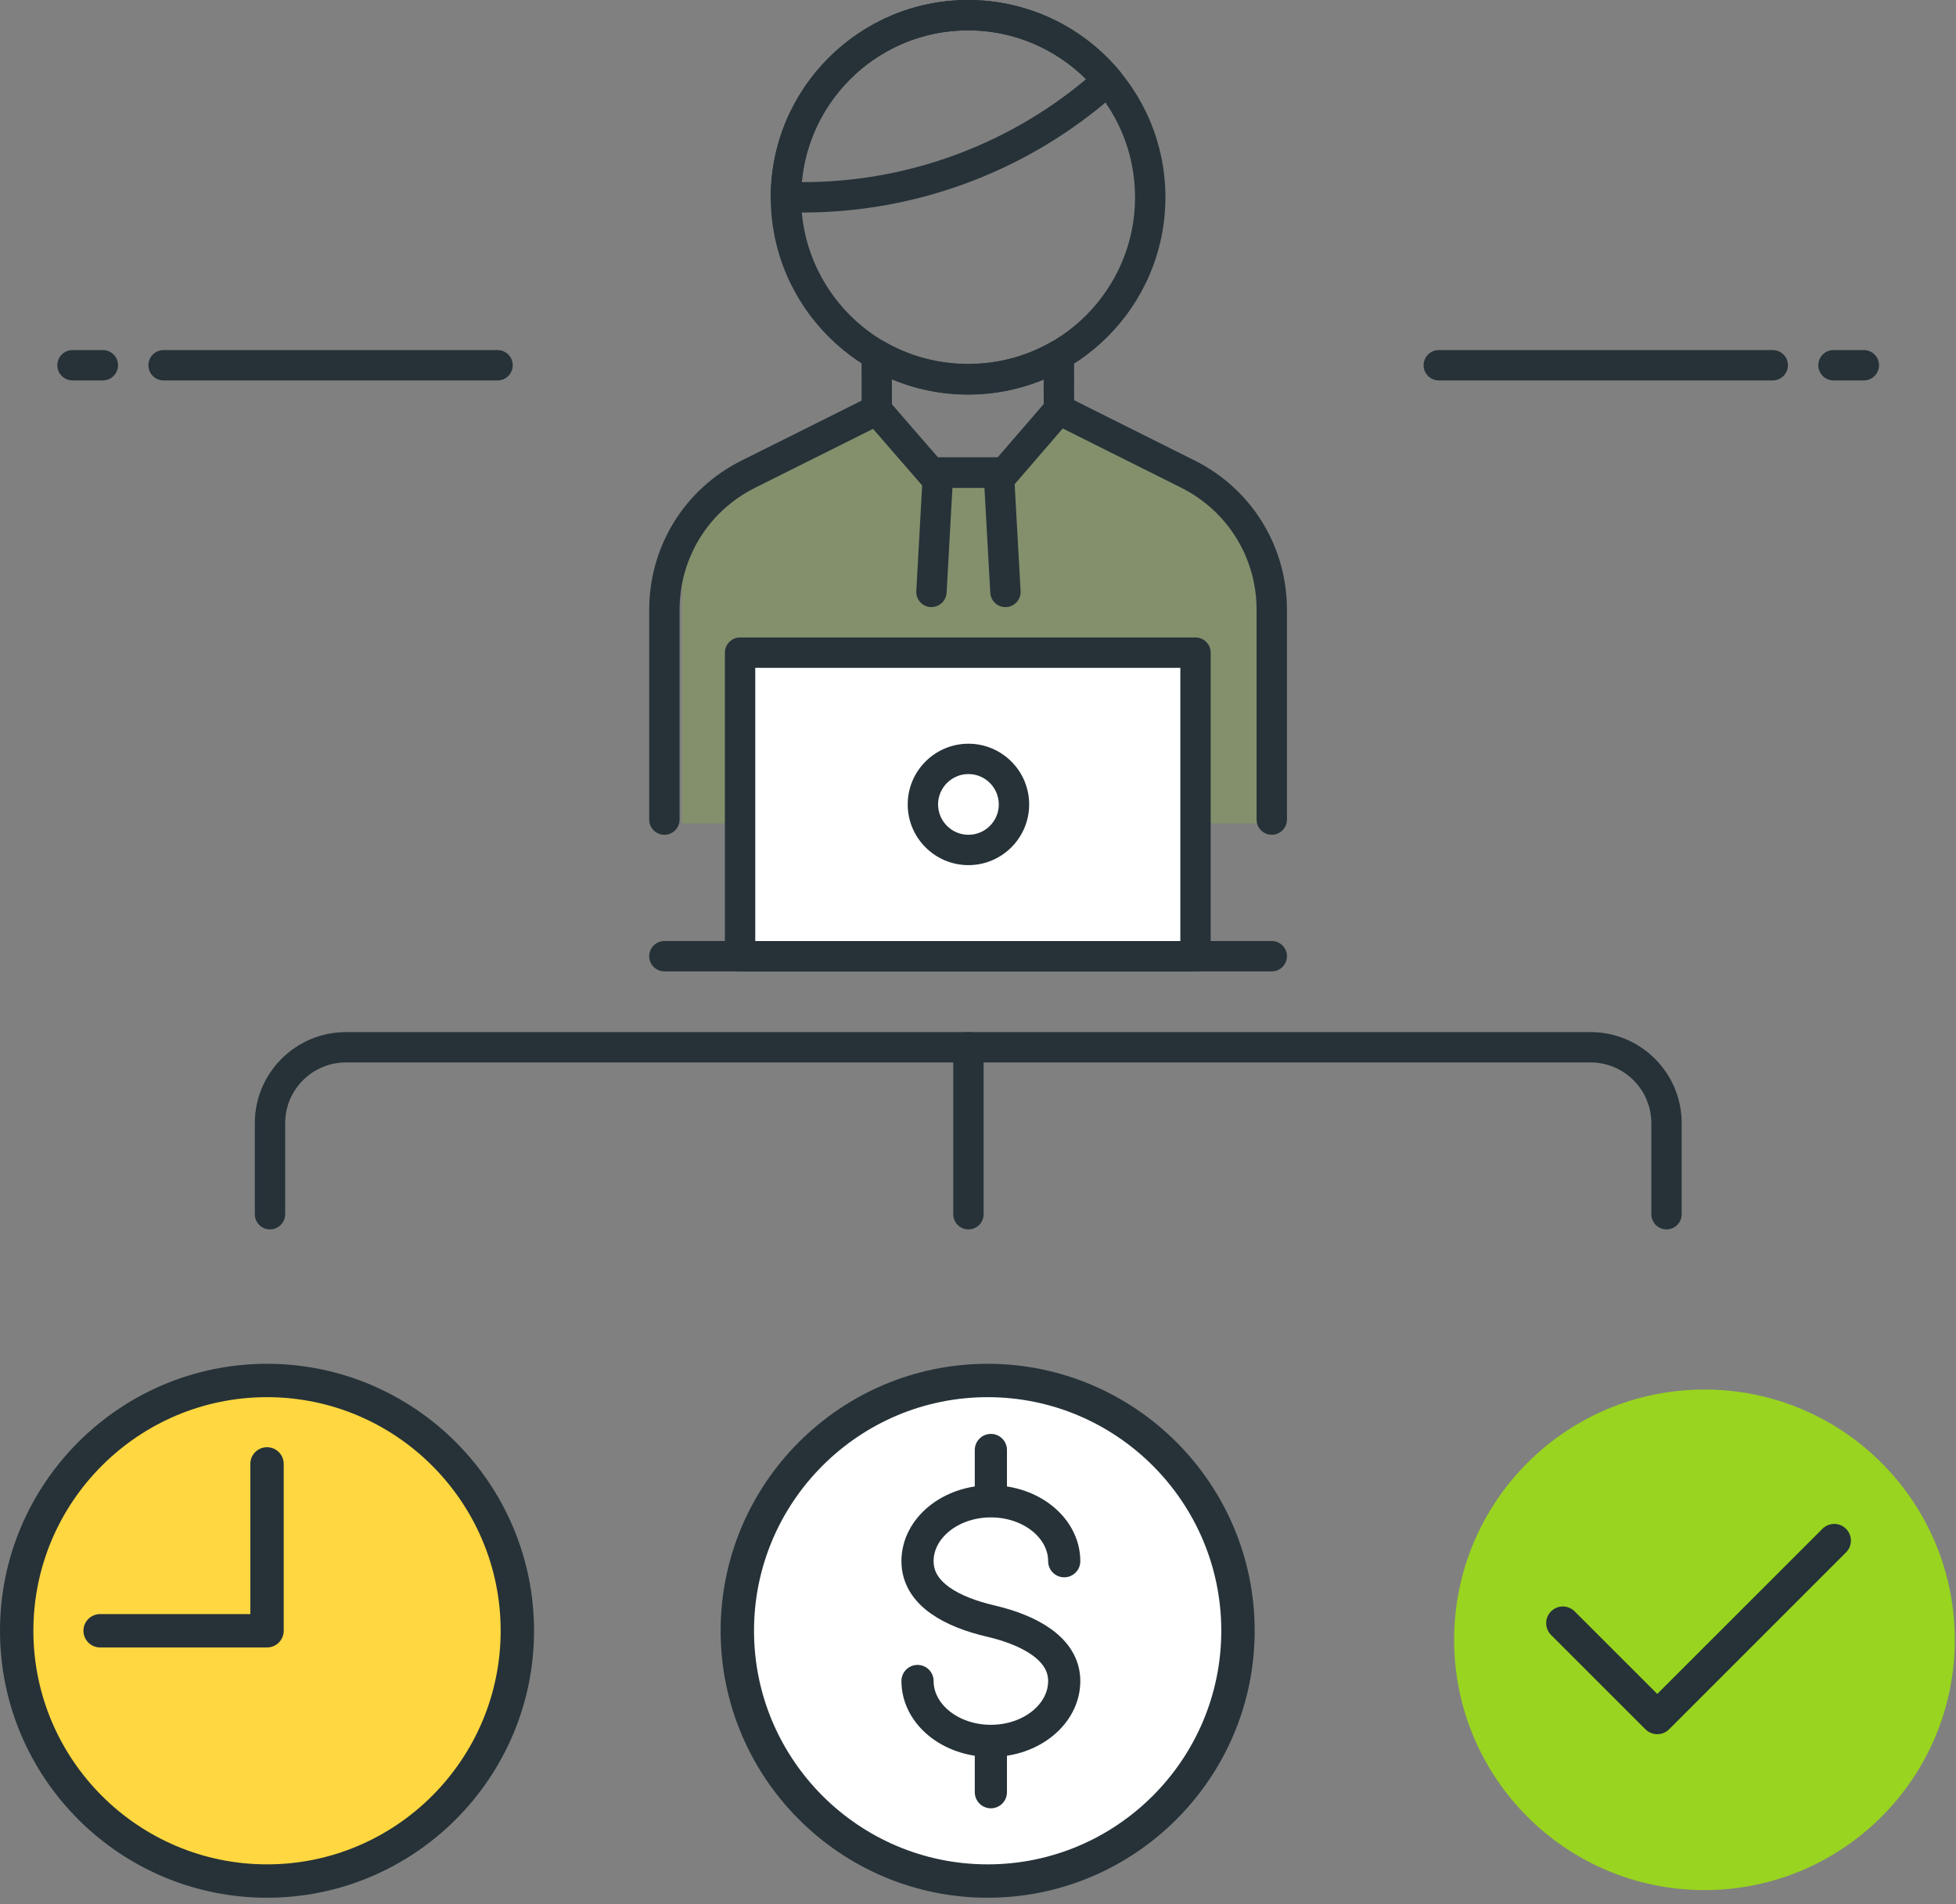 <svg width="152" height="148" viewBox="0 0 152 148" fill="none" xmlns="http://www.w3.org/2000/svg">
<rect x="0" y="0" width="152" height="148" fill="#808080" stroke="none"/>
<path d="M75.257 95.555C74.606 95.555 74.077 95.026 74.077 94.375V81.398C74.077 80.747 74.606 80.219 75.257 80.219C75.908 80.219 76.436 80.747 76.436 81.398V94.375C76.436 95.026 75.91 95.555 75.257 95.555Z" fill="#263238"/>
<path d="M129.503 95.555C128.852 95.555 128.324 95.026 128.324 94.375V87.297C128.324 84.695 126.207 82.578 123.605 82.578H26.88C24.277 82.578 22.161 84.695 22.161 87.297V94.375C22.161 95.026 21.633 95.555 20.981 95.555C20.33 95.555 19.802 95.026 19.802 94.375V87.297C19.802 83.394 22.977 80.219 26.88 80.219H123.605C127.507 80.219 130.683 83.394 130.683 87.297V94.375C130.683 95.026 130.154 95.555 129.503 95.555Z" fill="#263238"/>
<path d="M75.228 30.672C66.772 30.672 59.893 23.792 59.893 15.336C59.893 6.88 66.772 0 75.228 0C83.684 0 90.564 6.88 90.564 15.336C90.564 23.792 83.687 30.672 75.228 30.672ZM75.228 2.359C68.073 2.359 62.252 8.18 62.252 15.336C62.252 22.492 68.073 28.312 75.228 28.312C82.385 28.312 88.205 22.492 88.205 15.336C88.205 8.18 82.385 2.359 75.228 2.359Z" fill="#263238"/>
<path d="M62.41 16.516H61.074C60.423 16.516 59.895 15.987 59.895 15.336C59.895 6.88 66.775 0 75.231 0C79.789 0 84.081 2.01 87.008 5.516C87.209 5.757 87.306 6.066 87.277 6.38C87.249 6.691 87.098 6.979 86.855 7.18L85.8 8.057C79.244 13.512 70.939 16.516 62.41 16.516ZM62.306 14.156H62.41C70.387 14.156 78.159 11.346 84.293 6.243L84.399 6.153C81.969 3.73 78.689 2.359 75.228 2.359C68.471 2.359 62.903 7.552 62.306 14.156Z" fill="#263238"/>
<path d="M98 64V45.657C98 41.939 95.817 38.57 92.431 37.061L81.125 32.019C76 42.5 72.558 36.019 69.879 32.006L69.875 32L58.561 37.057C55.179 38.568 53 41.935 53 45.649V64" fill="#99D420" fill-opacity="0.2"/>
<path d="M98.829 64.882C98.178 64.882 97.649 64.354 97.649 63.703V47.399C97.649 43.353 95.401 39.715 91.781 37.903L81.766 32.894C81.183 32.601 80.947 31.893 81.237 31.311C81.532 30.728 82.235 30.497 82.82 30.782L92.836 35.791C97.26 38.004 100.009 42.452 100.009 47.397V63.7C100.009 64.354 99.48 64.882 98.829 64.882Z" fill="#263238"/>
<path d="M51.63 64.883C50.979 64.883 50.45 64.355 50.45 63.704V47.405C50.45 42.455 53.201 38.008 57.627 35.797L67.61 30.812C68.193 30.521 68.903 30.757 69.193 31.34C69.486 31.923 69.247 32.631 68.665 32.923L58.682 37.909C55.058 39.718 52.81 43.359 52.81 47.407V63.704C52.81 64.355 52.281 64.883 51.63 64.883Z" fill="#263238"/>
<rect x="58" y="51" width="34" height="23" fill="white"/>
<path d="M92.902 75.5H57.512C56.861 75.5 56.332 74.972 56.332 74.32V50.727C56.332 50.075 56.861 49.547 57.512 49.547H92.902C93.553 49.547 94.082 50.075 94.082 50.727V74.32C94.082 74.972 93.556 75.5 92.902 75.5ZM58.691 73.141H91.723V51.906H58.691V73.141Z" fill="#263238"/>
<path d="M78.13 47.187C77.507 47.187 76.988 46.701 76.953 46.074L76.5 37.91H74.013L73.56 46.074C73.522 46.722 72.965 47.211 72.316 47.185C71.668 47.15 71.167 46.593 71.205 45.941L71.719 36.664C71.755 36.039 72.272 35.551 72.897 35.551H77.616C78.241 35.551 78.76 36.041 78.795 36.664L79.31 45.941C79.347 46.593 78.85 47.15 78.196 47.185C78.175 47.187 78.151 47.187 78.13 47.187Z" fill="#263238"/>
<path d="M72.868 38.432H72.807C72.465 38.432 72.139 38.283 71.915 38.026L67.241 32.637C67.055 32.423 66.954 32.149 66.954 31.866L66.951 27.572C66.951 27.149 67.175 26.76 67.541 26.548C67.909 26.338 68.36 26.338 68.723 26.55C72.677 28.851 77.745 28.858 81.697 26.576C82.061 26.366 82.514 26.366 82.877 26.576C83.24 26.786 83.467 27.175 83.467 27.598L83.469 31.84C83.469 32.123 83.368 32.397 83.184 32.611L78.538 37.993C78.224 38.359 77.717 38.493 77.264 38.338C77.026 38.257 76.825 38.104 76.686 37.908H73.848C73.635 38.227 73.274 38.432 72.868 38.432ZM72.868 37.252H72.892H72.868ZM69.311 31.422L72.892 35.551C72.894 35.551 72.894 35.551 72.897 35.551H77.526L81.107 31.403L81.105 29.492C77.373 31.045 73.043 31.042 69.308 29.473L69.311 31.422Z" fill="#263238"/>
<path d="M98.829 75.5H51.63C50.979 75.5 50.45 74.972 50.45 74.32C50.45 73.669 50.979 73.141 51.63 73.141H98.829C99.48 73.141 100.009 73.669 100.009 74.32C100.009 74.972 99.48 75.5 98.829 75.5Z" fill="#263238"/>
<path d="M7.993 29.568H5.634C4.983 29.568 4.454 29.04 4.454 28.389C4.454 27.738 4.983 27.209 5.634 27.209H7.993C8.644 27.209 9.173 27.738 9.173 28.389C9.173 29.04 8.647 29.568 7.993 29.568Z" fill="#263238"/>
<path d="M38.665 29.568H12.712C12.061 29.568 11.532 29.04 11.532 28.389C11.532 27.738 12.061 27.209 12.712 27.209H38.665C39.316 27.209 39.845 27.738 39.845 28.389C39.845 29.04 39.319 29.568 38.665 29.568Z" fill="#263238"/>
<path d="M144.839 29.568H142.479C141.828 29.568 141.3 29.04 141.3 28.389C141.3 27.738 141.828 27.209 142.479 27.209H144.839C145.49 27.209 146.019 27.738 146.019 28.389C146.019 29.04 145.49 29.568 144.839 29.568Z" fill="#263238"/>
<path d="M137.761 29.568H111.808C111.156 29.568 110.628 29.04 110.628 28.389C110.628 27.738 111.156 27.209 111.808 27.209H137.761C138.412 27.209 138.94 27.738 138.94 28.389C138.94 29.04 138.412 29.568 137.761 29.568Z" fill="#263238"/>
<path d="M75.257 67.242C72.654 67.242 70.538 65.126 70.538 62.523C70.538 59.921 72.654 57.805 75.257 57.805C77.859 57.805 79.976 59.921 79.976 62.523C79.976 65.126 77.859 67.242 75.257 67.242ZM75.257 60.164C73.957 60.164 72.897 61.223 72.897 62.523C72.897 63.824 73.957 64.883 75.257 64.883C76.559 64.883 77.616 63.824 77.616 62.523C77.616 61.223 76.559 60.164 75.257 60.164Z" fill="#263238"/>
<path d="M20.75 146.203C31.494 146.203 40.203 137.494 40.203 126.75C40.203 116.006 31.494 107.297 20.75 107.297C10.006 107.297 1.297 116.006 1.297 126.75C1.297 137.494 10.006 146.203 20.75 146.203Z" fill="#FFD740"/>
<path d="M20.75 147.5C9.309 147.5 0 138.191 0 126.75C0 115.309 9.309 106 20.75 106C32.191 106 41.5 115.309 41.5 126.75C41.5 138.191 32.191 147.5 20.75 147.5ZM20.75 108.594C10.741 108.594 2.594 116.741 2.594 126.75C2.594 136.759 10.741 144.906 20.75 144.906C30.759 144.906 38.906 136.759 38.906 126.75C38.906 116.741 30.759 108.594 20.75 108.594Z" fill="#263238"/>
<path d="M20.75 128.047H7.781C7.065 128.047 6.484 127.466 6.484 126.75C6.484 126.034 7.065 125.453 7.781 125.453H19.453V113.781C19.453 113.065 20.034 112.484 20.75 112.484C21.466 112.484 22.047 113.065 22.047 113.781V126.75C22.047 127.466 21.466 128.047 20.75 128.047Z" fill="#263238"/>
<path d="M76.75 146.203C87.494 146.203 96.203 137.494 96.203 126.75C96.203 116.006 87.494 107.297 76.75 107.297C66.006 107.297 57.297 116.006 57.297 126.75C57.297 137.494 66.006 146.203 76.75 146.203Z" fill="white"/>
<path d="M76.75 147.5C65.309 147.5 56 138.191 56 126.75C56 115.309 65.309 106 76.75 106C88.191 106 97.5 115.309 97.5 126.75C97.5 138.191 88.191 147.5 76.75 147.5ZM76.75 108.594C66.741 108.594 58.594 116.741 58.594 126.75C58.594 136.759 66.741 144.906 76.75 144.906C86.759 144.906 94.906 136.759 94.906 126.75C94.906 116.741 86.759 108.594 76.75 108.594Z" fill="#263238"/>
<path d="M132.453 146.906C143.197 146.906 151.906 138.197 151.906 127.453C151.906 116.709 143.197 108 132.453 108C121.709 108 113 116.709 113 127.453C113 138.197 121.709 146.906 132.453 146.906Z" fill="#99D420"/>
<path d="M128.785 134.789C128.453 134.789 128.121 134.662 127.867 134.41L120.532 127.075C120.026 126.57 120.026 125.747 120.532 125.242C121.037 124.736 121.86 124.736 122.365 125.242L128.785 131.661L141.621 118.825C142.127 118.319 142.949 118.319 143.455 118.825C143.961 119.33 143.961 120.153 143.455 120.658L129.701 134.413C129.449 134.662 129.117 134.789 128.785 134.789Z" fill="#263238"/>
<path d="M82.7 121.344C82.7 118.773 80.148 116.689 77 116.689M77 116.689C73.852 116.689 71.3 118.773 71.3 121.344C71.3 123.915 74.022 125.305 77 125.999C79.85 126.664 82.7 128.083 82.7 130.654C82.7 133.225 80.148 135.309 77 135.309M77 116.689V112.699M77 135.309C73.852 135.309 71.3 133.225 71.3 130.654M77 135.309V139.299" stroke="#263238" stroke-width="2.5" stroke-linecap="round" stroke-linejoin="round"/>
</svg>

